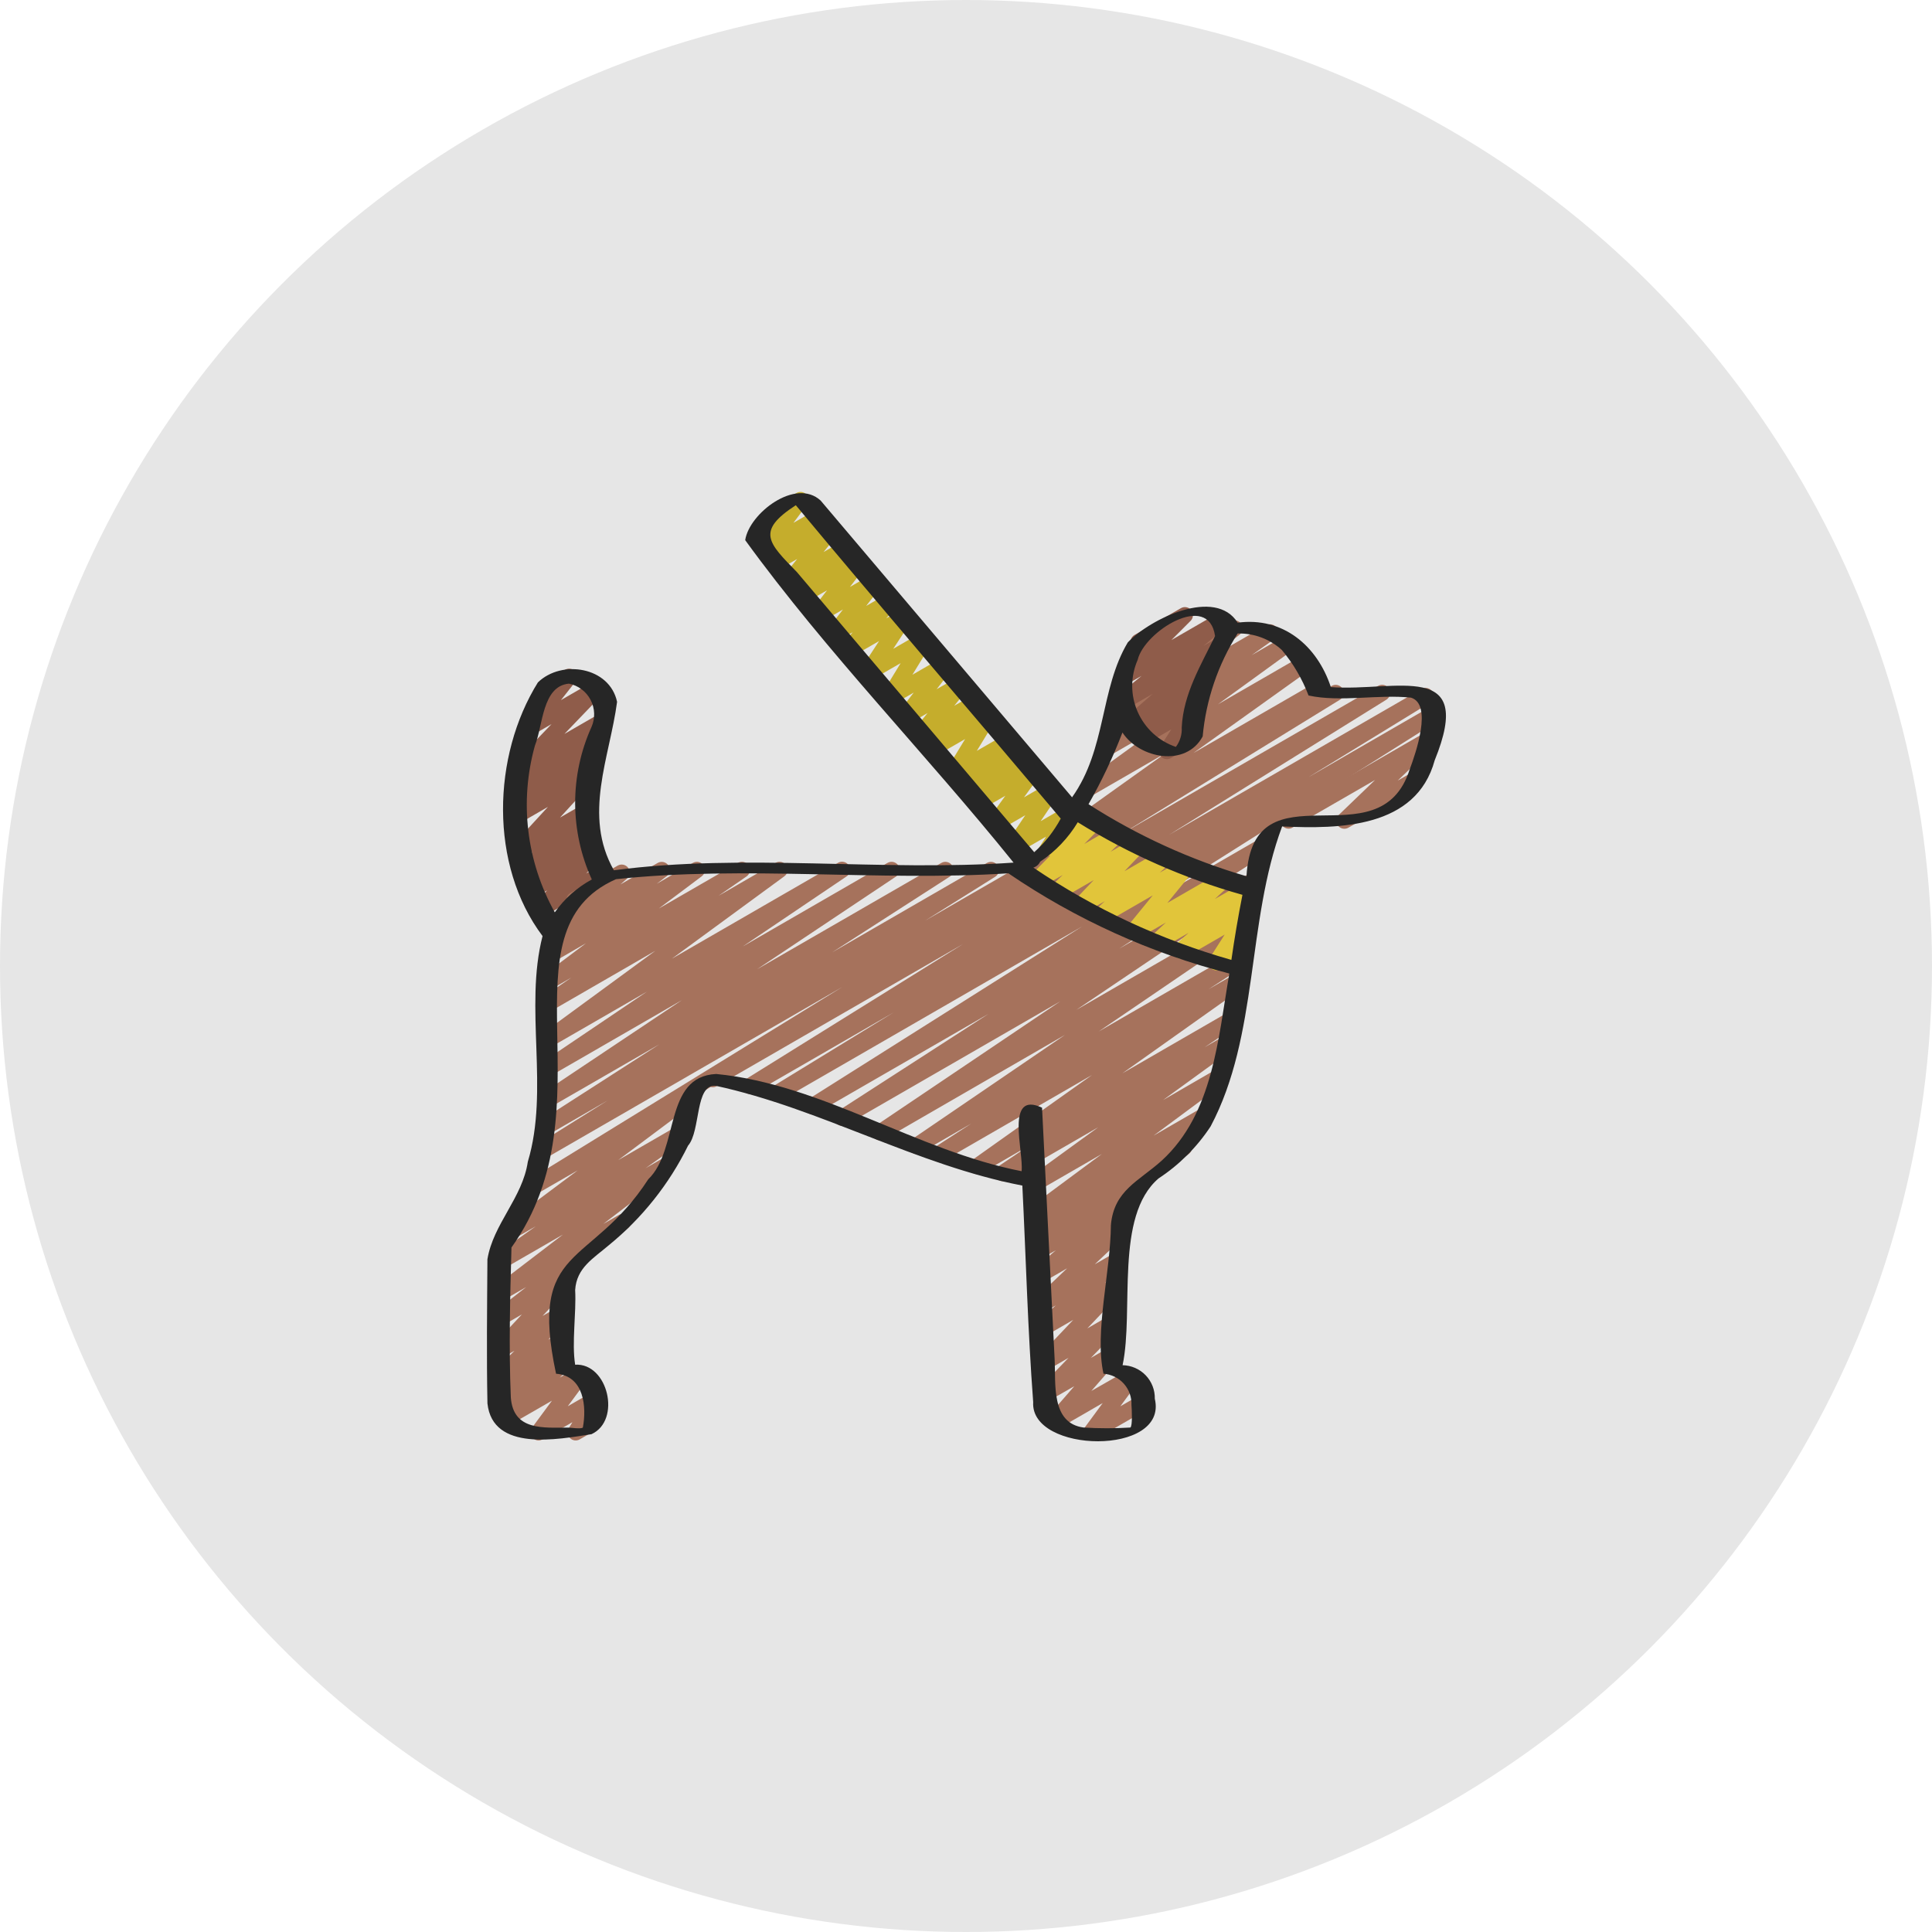 <svg xmlns="http://www.w3.org/2000/svg" fill="none" viewBox="0 0 80 80" height="80" width="80">
<circle fill="#E6E6E6" r="40" cy="40" cx="40"></circle>
<g clip-path="url(#clip0_597_15232)">
<path fill="#8F5C4A" d="M22.844 38.765C22.78 38.765 22.716 38.746 22.662 38.711C22.608 38.676 22.565 38.625 22.539 38.566C22.513 38.507 22.505 38.441 22.515 38.377C22.526 38.313 22.555 38.254 22.598 38.206L23.198 37.555L22.509 37.955C22.439 37.995 22.357 38.009 22.278 37.993C22.199 37.978 22.129 37.934 22.079 37.871C22.03 37.807 22.005 37.728 22.01 37.648C22.014 37.567 22.047 37.491 22.104 37.434L22.656 36.868L22.126 37.174C22.055 37.215 21.972 37.23 21.892 37.214C21.811 37.198 21.739 37.154 21.69 37.088C21.64 37.023 21.617 36.942 21.623 36.86C21.63 36.779 21.666 36.702 21.726 36.646L22.202 36.184L21.85 36.384C21.779 36.428 21.695 36.443 21.614 36.428C21.532 36.412 21.46 36.367 21.41 36.301C21.36 36.235 21.336 36.153 21.344 36.07C21.351 35.988 21.389 35.911 21.45 35.855L22.055 35.274L21.647 35.51C21.578 35.551 21.497 35.565 21.418 35.551C21.339 35.536 21.268 35.494 21.218 35.432C21.168 35.37 21.142 35.291 21.145 35.211C21.148 35.131 21.179 35.055 21.234 34.996L22.689 33.412L21.52 34.087C21.448 34.128 21.363 34.141 21.282 34.124C21.201 34.106 21.13 34.059 21.082 33.991C21.034 33.924 21.013 33.841 21.023 33.759C21.032 33.676 21.073 33.601 21.135 33.546L21.764 33.004L21.554 33.124C21.482 33.165 21.397 33.178 21.316 33.159C21.235 33.141 21.163 33.093 21.116 33.025C21.069 32.956 21.049 32.873 21.059 32.79C21.07 32.708 21.112 32.633 21.176 32.579L21.772 32.085L21.672 32.143C21.602 32.183 21.52 32.197 21.442 32.182C21.363 32.166 21.292 32.123 21.243 32.06C21.193 31.997 21.168 31.918 21.172 31.838C21.176 31.758 21.209 31.682 21.264 31.624L22.838 29.984L22.059 30.434C21.992 30.473 21.913 30.488 21.837 30.475C21.76 30.462 21.69 30.423 21.639 30.364C21.589 30.306 21.56 30.231 21.558 30.153C21.557 30.076 21.582 30 21.63 29.939L22.364 29.012C22.316 29.003 22.27 28.985 22.23 28.957C22.19 28.929 22.157 28.892 22.133 28.85C22.089 28.773 22.077 28.682 22.1 28.597C22.123 28.511 22.178 28.439 22.255 28.394L23.4 27.732C23.467 27.694 23.545 27.68 23.621 27.693C23.697 27.706 23.767 27.745 23.817 27.804C23.868 27.862 23.896 27.936 23.898 28.014C23.9 28.091 23.875 28.166 23.828 28.227L23.228 28.99L24.538 28.233C24.608 28.193 24.689 28.18 24.768 28.195C24.846 28.211 24.917 28.254 24.966 28.317C25.015 28.38 25.04 28.459 25.037 28.539C25.033 28.619 25 28.694 24.945 28.752L23.372 30.391L24.872 29.524C24.945 29.483 25.03 29.471 25.111 29.489C25.192 29.508 25.263 29.556 25.311 29.624C25.358 29.692 25.378 29.776 25.367 29.858C25.356 29.941 25.315 30.016 25.251 30.07L24.577 30.627C24.649 30.611 24.725 30.62 24.792 30.653C24.859 30.685 24.913 30.739 24.946 30.805C24.979 30.872 24.989 30.947 24.974 31.02C24.959 31.093 24.92 31.158 24.864 31.206L24.233 31.751C24.302 31.714 24.383 31.702 24.46 31.718C24.537 31.734 24.606 31.777 24.654 31.839C24.703 31.901 24.728 31.978 24.725 32.057C24.722 32.136 24.691 32.211 24.638 32.269L23.188 33.855L24.113 33.322C24.184 33.279 24.268 33.263 24.349 33.279C24.43 33.294 24.503 33.339 24.553 33.405C24.603 33.471 24.626 33.553 24.619 33.636C24.612 33.718 24.574 33.795 24.513 33.851L23.908 34.432L24.212 34.256C24.283 34.214 24.366 34.2 24.447 34.215C24.527 34.231 24.599 34.276 24.648 34.341C24.698 34.406 24.721 34.488 24.715 34.569C24.708 34.651 24.672 34.727 24.612 34.784L24.135 35.246L24.422 35.08C24.491 35.041 24.573 35.027 24.652 35.043C24.73 35.059 24.801 35.102 24.85 35.166C24.899 35.229 24.924 35.308 24.92 35.388C24.915 35.468 24.882 35.544 24.826 35.602L24.275 36.167L24.758 35.888C24.827 35.848 24.908 35.834 24.986 35.849C25.065 35.864 25.135 35.906 25.185 35.968C25.235 36.031 25.261 36.109 25.258 36.189C25.255 36.268 25.224 36.344 25.17 36.403L23.656 38.041C23.68 38.114 23.679 38.193 23.652 38.264C23.624 38.336 23.573 38.396 23.507 38.434L23.011 38.721C22.96 38.75 22.903 38.765 22.844 38.765Z"></path>
<path fill="#C5AD2C" d="M43.124 35.902C43.064 35.902 43.005 35.886 42.954 35.856C42.902 35.825 42.86 35.781 42.831 35.729C42.802 35.677 42.788 35.617 42.79 35.558C42.792 35.498 42.81 35.44 42.842 35.389L43.317 34.643L42.176 35.302C42.111 35.34 42.035 35.354 41.96 35.343C41.886 35.332 41.817 35.295 41.766 35.24C41.715 35.185 41.683 35.114 41.678 35.039C41.672 34.964 41.691 34.889 41.734 34.827L42.456 33.756L41.39 34.373C41.324 34.411 41.246 34.425 41.171 34.413C41.096 34.401 41.027 34.364 40.976 34.307C40.925 34.251 40.894 34.178 40.89 34.102C40.886 34.026 40.908 33.95 40.953 33.889L41.63 32.95L40.659 33.511C40.59 33.551 40.509 33.565 40.431 33.55C40.352 33.536 40.282 33.494 40.232 33.431C40.182 33.369 40.156 33.291 40.158 33.212C40.161 33.132 40.192 33.056 40.246 32.997L40.594 32.615L40.127 32.882C40.057 32.923 39.975 32.937 39.896 32.921C39.816 32.906 39.745 32.863 39.696 32.799C39.646 32.735 39.621 32.656 39.626 32.575C39.631 32.494 39.664 32.418 39.721 32.361L39.902 32.175L39.651 32.319C39.587 32.356 39.512 32.371 39.439 32.361C39.365 32.351 39.298 32.316 39.246 32.264C39.194 32.211 39.161 32.142 39.153 32.068C39.145 31.995 39.161 31.921 39.2 31.857L39.963 30.603L38.776 31.288C38.707 31.328 38.626 31.341 38.547 31.326C38.469 31.311 38.398 31.268 38.349 31.205C38.3 31.142 38.274 31.064 38.278 30.984C38.281 30.904 38.313 30.828 38.368 30.77L38.606 30.519L38.283 30.706C38.215 30.745 38.136 30.76 38.059 30.747C37.982 30.734 37.911 30.694 37.861 30.635C37.81 30.575 37.782 30.5 37.781 30.421C37.78 30.343 37.807 30.267 37.857 30.207L38.408 29.527L37.654 29.963C37.587 30.002 37.508 30.016 37.432 30.003C37.356 29.99 37.287 29.952 37.236 29.893C37.186 29.835 37.157 29.762 37.154 29.684C37.152 29.607 37.176 29.532 37.224 29.471L37.835 28.679L36.983 29.171C36.919 29.208 36.844 29.222 36.771 29.212C36.697 29.202 36.63 29.168 36.578 29.115C36.526 29.062 36.493 28.993 36.485 28.92C36.477 28.846 36.493 28.772 36.532 28.709L37.294 27.459L36.111 28.142C36.046 28.179 35.97 28.194 35.896 28.183C35.822 28.172 35.754 28.137 35.702 28.083C35.651 28.028 35.619 27.958 35.612 27.883C35.605 27.809 35.624 27.734 35.665 27.671L36.4 26.546L35.294 27.183C35.226 27.223 35.146 27.236 35.068 27.222C34.991 27.208 34.921 27.167 34.871 27.106C34.821 27.046 34.794 26.969 34.795 26.89C34.796 26.811 34.825 26.735 34.876 26.676L35.308 26.181L34.729 26.515C34.662 26.553 34.584 26.568 34.507 26.555C34.431 26.543 34.361 26.504 34.311 26.446C34.26 26.387 34.231 26.313 34.228 26.236C34.226 26.159 34.251 26.083 34.298 26.022L34.906 25.237L34.066 25.727C33.999 25.765 33.921 25.779 33.845 25.767C33.769 25.754 33.7 25.715 33.649 25.657C33.598 25.599 33.569 25.526 33.567 25.448C33.564 25.371 33.589 25.296 33.636 25.235L34.245 24.445L33.392 24.933C33.323 24.972 33.242 24.986 33.164 24.971C33.086 24.956 33.015 24.913 32.966 24.851C32.916 24.789 32.89 24.711 32.893 24.631C32.896 24.552 32.928 24.476 32.982 24.417L33.272 24.105L32.882 24.33C32.814 24.368 32.736 24.382 32.659 24.369C32.583 24.355 32.513 24.316 32.463 24.257C32.412 24.198 32.384 24.123 32.383 24.046C32.382 23.968 32.408 23.892 32.456 23.832L33.01 23.146L32.25 23.585C32.18 23.625 32.098 23.639 32.019 23.623C31.94 23.607 31.869 23.564 31.82 23.5C31.77 23.436 31.746 23.357 31.75 23.277C31.755 23.196 31.788 23.12 31.845 23.063L31.984 22.921L31.784 23.036C31.718 23.074 31.64 23.089 31.564 23.076C31.488 23.064 31.419 23.026 31.368 22.969C31.317 22.912 31.288 22.838 31.284 22.762C31.281 22.685 31.304 22.61 31.35 22.548L31.964 21.733C31.889 21.737 31.814 21.716 31.753 21.674C31.691 21.631 31.645 21.568 31.624 21.496C31.602 21.424 31.605 21.347 31.633 21.277C31.661 21.207 31.711 21.149 31.776 21.111L32.981 20.413C33.047 20.375 33.125 20.361 33.2 20.373C33.276 20.386 33.345 20.424 33.396 20.481C33.447 20.538 33.476 20.611 33.48 20.688C33.483 20.765 33.46 20.84 33.414 20.901L32.854 21.651L33.764 21.126C33.833 21.085 33.916 21.07 33.996 21.085C34.075 21.101 34.147 21.144 34.197 21.209C34.246 21.273 34.271 21.353 34.266 21.434C34.261 21.515 34.226 21.591 34.169 21.649L34.03 21.789L34.23 21.675C34.298 21.636 34.376 21.622 34.453 21.636C34.529 21.649 34.599 21.689 34.649 21.748C34.699 21.807 34.728 21.881 34.729 21.959C34.73 22.037 34.704 22.112 34.656 22.173L34.102 22.859L34.862 22.42C34.931 22.38 35.013 22.366 35.091 22.381C35.17 22.396 35.24 22.438 35.29 22.501C35.34 22.563 35.366 22.642 35.362 22.722C35.359 22.802 35.328 22.878 35.273 22.936L34.983 23.248L35.374 23.023C35.44 22.985 35.518 22.971 35.594 22.983C35.67 22.996 35.739 23.035 35.79 23.093C35.84 23.151 35.869 23.224 35.872 23.301C35.874 23.378 35.85 23.453 35.804 23.515L35.194 24.305L36.044 23.814C36.111 23.775 36.189 23.761 36.266 23.773C36.342 23.786 36.412 23.825 36.462 23.883C36.513 23.941 36.542 24.015 36.545 24.093C36.547 24.17 36.522 24.245 36.475 24.307L35.866 25.091L36.712 24.603C36.78 24.563 36.86 24.549 36.938 24.563C37.016 24.577 37.086 24.618 37.136 24.679C37.187 24.74 37.213 24.817 37.212 24.896C37.211 24.975 37.182 25.051 37.13 25.111L36.698 25.605L37.278 25.271C37.343 25.234 37.419 25.219 37.493 25.23C37.567 25.241 37.635 25.276 37.687 25.331C37.739 25.385 37.77 25.455 37.777 25.53C37.784 25.605 37.765 25.679 37.724 25.742L36.987 26.866L38.093 26.227C38.157 26.19 38.232 26.176 38.305 26.186C38.378 26.196 38.446 26.231 38.498 26.284C38.55 26.337 38.582 26.405 38.59 26.479C38.599 26.552 38.582 26.627 38.544 26.69L37.782 27.939L38.964 27.256C39.031 27.218 39.109 27.203 39.185 27.216C39.261 27.229 39.331 27.267 39.382 27.325C39.432 27.383 39.461 27.457 39.464 27.534C39.466 27.611 39.442 27.687 39.395 27.748L38.784 28.54L39.636 28.048C39.704 28.009 39.783 27.994 39.86 28.008C39.937 28.021 40.007 28.06 40.057 28.12C40.108 28.179 40.136 28.254 40.137 28.332C40.138 28.41 40.111 28.486 40.062 28.547L39.511 29.226L40.266 28.793C40.336 28.753 40.417 28.739 40.496 28.754C40.575 28.769 40.645 28.812 40.695 28.875C40.744 28.938 40.77 29.016 40.766 29.096C40.762 29.176 40.73 29.253 40.675 29.311L40.436 29.563L40.761 29.375C40.825 29.338 40.9 29.323 40.973 29.333C41.046 29.344 41.114 29.378 41.166 29.431C41.218 29.484 41.25 29.553 41.258 29.626C41.267 29.7 41.25 29.774 41.212 29.837L40.448 31.092L41.635 30.407C41.705 30.366 41.787 30.352 41.866 30.367C41.945 30.382 42.016 30.426 42.066 30.489C42.115 30.553 42.14 30.632 42.136 30.713C42.131 30.793 42.098 30.87 42.042 30.927L41.861 31.113L42.112 30.969C42.18 30.929 42.261 30.915 42.339 30.93C42.417 30.945 42.487 30.986 42.537 31.048C42.587 31.11 42.613 31.188 42.611 31.267C42.609 31.346 42.578 31.422 42.525 31.481L42.178 31.863L42.644 31.597C42.71 31.558 42.787 31.544 42.863 31.556C42.938 31.568 43.007 31.605 43.058 31.662C43.109 31.719 43.139 31.791 43.144 31.867C43.148 31.944 43.126 32.019 43.081 32.081L42.4 33.017L43.371 32.457C43.436 32.419 43.512 32.405 43.587 32.416C43.661 32.427 43.73 32.463 43.781 32.518C43.833 32.573 43.864 32.644 43.87 32.719C43.876 32.795 43.856 32.87 43.814 32.932L43.091 34.003L44.158 33.386C44.222 33.349 44.297 33.335 44.371 33.345C44.444 33.356 44.512 33.391 44.564 33.444C44.615 33.498 44.648 33.567 44.655 33.641C44.663 33.715 44.645 33.79 44.606 33.853L44.072 34.693C44.144 34.695 44.214 34.721 44.27 34.767C44.326 34.813 44.365 34.875 44.383 34.945C44.4 35.015 44.395 35.089 44.367 35.156C44.338 35.222 44.289 35.278 44.227 35.314L43.288 35.856C43.238 35.885 43.181 35.901 43.124 35.902Z"></path>
<path fill="#A6725C" d="M53.358 34.313C53.284 34.313 53.213 34.289 53.155 34.244C53.097 34.199 53.055 34.137 53.036 34.066C53.017 33.995 53.022 33.92 53.05 33.852C53.078 33.784 53.127 33.727 53.191 33.691L58.979 30.349C59.05 30.306 59.134 30.29 59.215 30.306C59.296 30.321 59.369 30.366 59.419 30.432C59.469 30.498 59.492 30.58 59.485 30.663C59.478 30.745 59.44 30.822 59.379 30.878L57.878 32.322L58.438 31.999C58.515 31.955 58.605 31.944 58.691 31.967C58.775 31.99 58.848 32.046 58.892 32.122C58.936 32.198 58.948 32.289 58.925 32.374C58.903 32.459 58.848 32.532 58.772 32.576L55.838 34.27C55.768 34.312 55.684 34.327 55.603 34.311C55.523 34.296 55.45 34.251 55.401 34.185C55.351 34.119 55.327 34.038 55.334 33.956C55.341 33.874 55.378 33.797 55.438 33.741L56.939 32.297L53.524 34.266C53.474 34.296 53.416 34.312 53.358 34.313Z"></path>
<path fill="#A6725C" d="M45.181 59.646C45.12 59.646 45.059 59.629 45.006 59.596C44.953 59.563 44.911 59.517 44.883 59.462C44.856 59.406 44.844 59.344 44.849 59.282C44.855 59.221 44.878 59.162 44.915 59.112L45.66 58.098L43.8 59.173C43.732 59.212 43.652 59.226 43.574 59.212C43.497 59.198 43.427 59.157 43.377 59.096C43.327 59.035 43.3 58.959 43.301 58.88C43.302 58.801 43.331 58.725 43.382 58.666L44.485 57.399L43.438 57.999C43.368 58.039 43.287 58.052 43.208 58.037C43.13 58.021 43.059 57.978 43.01 57.915C42.961 57.852 42.936 57.773 42.94 57.693C42.944 57.613 42.977 57.537 43.032 57.479L44.245 56.226L43.373 56.73C43.303 56.771 43.222 56.785 43.143 56.77C43.064 56.755 42.993 56.712 42.943 56.649C42.893 56.586 42.868 56.507 42.871 56.427C42.875 56.347 42.908 56.27 42.963 56.212L44.442 54.652L43.298 55.313C43.227 55.354 43.142 55.368 43.062 55.35C42.981 55.333 42.91 55.287 42.861 55.22C42.813 55.153 42.791 55.071 42.8 54.989C42.809 54.907 42.848 54.831 42.909 54.776L43.718 54.053L43.247 54.324C43.176 54.369 43.09 54.385 43.008 54.37C42.925 54.355 42.852 54.309 42.802 54.241C42.752 54.174 42.729 54.09 42.738 54.007C42.747 53.923 42.787 53.846 42.85 53.791L44.187 52.518L43.183 53.098C43.111 53.138 43.027 53.15 42.947 53.132C42.866 53.114 42.795 53.066 42.748 52.999C42.7 52.932 42.68 52.849 42.689 52.768C42.699 52.686 42.738 52.611 42.8 52.556L43.718 51.772L43.131 52.11C43.057 52.153 42.97 52.165 42.887 52.145C42.804 52.124 42.732 52.073 42.686 52.001C42.64 51.929 42.623 51.843 42.639 51.759C42.655 51.675 42.702 51.6 42.771 51.55L43.066 51.341C42.99 51.378 42.904 51.385 42.823 51.36C42.742 51.336 42.674 51.281 42.632 51.208C42.59 51.136 42.577 51.049 42.595 50.967C42.614 50.885 42.663 50.813 42.733 50.766L43.275 50.388L43.047 50.521C42.974 50.563 42.887 50.575 42.805 50.555C42.722 50.535 42.651 50.485 42.604 50.414C42.558 50.343 42.54 50.258 42.554 50.174C42.569 50.091 42.614 50.016 42.682 49.965L45.627 47.783L42.985 49.308C42.911 49.35 42.824 49.363 42.741 49.343C42.659 49.322 42.587 49.272 42.541 49.2C42.494 49.129 42.477 49.043 42.492 48.959C42.507 48.876 42.554 48.801 42.622 48.75L45.474 46.678L41.68 48.868C41.605 48.91 41.517 48.922 41.434 48.901C41.351 48.879 41.279 48.827 41.234 48.754C41.189 48.681 41.173 48.593 41.191 48.51C41.208 48.426 41.258 48.352 41.328 48.303L42.625 47.431L40.64 48.578C40.566 48.62 40.478 48.633 40.395 48.613C40.312 48.593 40.239 48.541 40.193 48.469C40.147 48.397 40.13 48.309 40.146 48.225C40.163 48.141 40.211 48.067 40.281 48.017L45.218 44.514L39.053 48.073C38.978 48.114 38.89 48.124 38.807 48.102C38.725 48.08 38.654 48.027 38.609 47.954C38.565 47.881 38.55 47.794 38.568 47.71C38.586 47.627 38.635 47.553 38.705 47.505L40.221 46.523L38.11 47.742C38.035 47.784 37.948 47.795 37.865 47.774C37.782 47.753 37.71 47.701 37.664 47.628C37.619 47.556 37.603 47.469 37.62 47.385C37.637 47.301 37.686 47.227 37.756 47.178L44.101 42.852L36.605 47.183C36.531 47.224 36.443 47.236 36.36 47.214C36.278 47.193 36.206 47.14 36.161 47.068C36.116 46.996 36.1 46.909 36.117 46.825C36.134 46.741 36.183 46.667 36.253 46.618L43.9 41.466L35.038 46.579C34.963 46.621 34.874 46.632 34.791 46.611C34.708 46.589 34.636 46.536 34.591 46.462C34.546 46.389 34.532 46.301 34.55 46.217C34.568 46.133 34.619 46.059 34.69 46.011L40.933 41.982L33.791 46.104C33.716 46.144 33.628 46.154 33.546 46.131C33.464 46.108 33.393 46.055 33.349 45.982C33.305 45.909 33.29 45.822 33.309 45.738C33.327 45.655 33.377 45.582 33.447 45.534L44.81 38.362L32.311 45.578C32.236 45.62 32.147 45.63 32.063 45.608C31.979 45.585 31.908 45.531 31.864 45.456C31.819 45.382 31.806 45.293 31.826 45.209C31.846 45.125 31.898 45.052 31.971 45.005L37.011 41.918L31.231 45.254C31.156 45.3 31.065 45.313 30.979 45.292C30.893 45.27 30.82 45.216 30.774 45.14C30.729 45.064 30.715 44.973 30.737 44.887C30.758 44.801 30.813 44.728 30.889 44.682L39.876 39.091L29.695 44.969C29.657 44.993 29.614 45.009 29.57 45.017C29.526 45.024 29.48 45.022 29.437 45.011C29.393 45.001 29.352 44.981 29.316 44.954C29.28 44.927 29.25 44.894 29.227 44.855C29.205 44.816 29.191 44.773 29.185 44.728C29.18 44.683 29.183 44.638 29.196 44.595C29.208 44.552 29.23 44.511 29.258 44.477C29.286 44.442 29.322 44.413 29.361 44.392L57.067 28.399C57.142 28.356 57.232 28.345 57.316 28.367C57.4 28.39 57.472 28.444 57.517 28.518C57.561 28.593 57.575 28.682 57.555 28.767C57.535 28.851 57.482 28.924 57.409 28.971L48.419 34.561L58.875 28.524C58.95 28.484 59.039 28.474 59.121 28.497C59.204 28.52 59.275 28.574 59.319 28.648C59.362 28.722 59.376 28.81 59.357 28.893C59.337 28.977 59.286 29.05 59.215 29.097L54.162 32.193L59.125 29.326C59.2 29.284 59.289 29.273 59.373 29.295C59.457 29.317 59.529 29.371 59.573 29.445C59.618 29.519 59.632 29.608 59.612 29.692C59.593 29.777 59.541 29.85 59.469 29.897L48.107 37.069L52.237 34.685C52.312 34.639 52.403 34.625 52.489 34.645C52.575 34.666 52.649 34.72 52.695 34.795C52.741 34.871 52.756 34.961 52.735 35.047C52.714 35.133 52.66 35.208 52.585 35.254L46.34 39.284L51.861 36.096C51.936 36.053 52.025 36.04 52.109 36.061C52.193 36.082 52.266 36.135 52.311 36.208C52.357 36.282 52.373 36.37 52.355 36.455C52.336 36.539 52.286 36.614 52.214 36.662L44.568 41.817L51.487 37.822C51.562 37.775 51.652 37.759 51.738 37.779C51.825 37.799 51.899 37.852 51.946 37.927C51.993 38.002 52.009 38.092 51.989 38.178C51.969 38.264 51.916 38.339 51.841 38.386L45.495 42.712L51.206 39.416C51.281 39.373 51.37 39.361 51.454 39.383C51.538 39.404 51.61 39.458 51.656 39.532C51.701 39.606 51.715 39.694 51.696 39.779C51.677 39.863 51.626 39.937 51.553 39.984L50.04 40.964L51.056 40.378C51.13 40.335 51.218 40.322 51.301 40.343C51.385 40.363 51.457 40.414 51.503 40.487C51.55 40.559 51.566 40.646 51.55 40.73C51.533 40.814 51.485 40.889 51.415 40.938L46.478 44.442L50.819 41.935C50.894 41.892 50.983 41.879 51.067 41.9C51.151 41.921 51.224 41.974 51.269 42.047C51.315 42.12 51.331 42.209 51.312 42.293C51.294 42.378 51.244 42.452 51.172 42.5L49.877 43.367L50.652 42.92C50.726 42.879 50.813 42.868 50.895 42.888C50.977 42.909 51.048 42.959 51.094 43.03C51.14 43.101 51.157 43.187 51.142 43.27C51.128 43.353 51.082 43.428 51.014 43.478L48.159 45.552L50.347 44.286C50.421 44.244 50.508 44.232 50.59 44.251C50.673 44.271 50.744 44.322 50.791 44.392C50.837 44.463 50.855 44.549 50.841 44.633C50.826 44.716 50.78 44.791 50.713 44.842L47.768 47.024L49.758 45.876C49.833 45.833 49.92 45.821 50.004 45.841C50.087 45.862 50.159 45.914 50.205 45.986C50.251 46.058 50.268 46.146 50.251 46.23C50.234 46.314 50.186 46.388 50.115 46.438L49.045 47.183C49.114 47.187 49.179 47.212 49.233 47.255C49.287 47.299 49.326 47.357 49.345 47.423C49.364 47.49 49.362 47.56 49.34 47.625C49.317 47.691 49.275 47.747 49.219 47.787L46.92 49.42C46.938 49.437 46.954 49.455 46.968 49.475C47.016 49.543 47.037 49.626 47.026 49.709C47.016 49.791 46.975 49.867 46.912 49.92L45.993 50.711L46.275 50.548C46.346 50.495 46.435 50.473 46.523 50.485C46.61 50.498 46.689 50.544 46.742 50.615C46.795 50.686 46.818 50.775 46.805 50.862C46.793 50.95 46.746 51.029 46.675 51.082L45.333 52.352L46.176 51.867C46.247 51.83 46.329 51.819 46.407 51.837C46.485 51.855 46.554 51.9 46.602 51.965C46.649 52.03 46.671 52.11 46.664 52.19C46.658 52.27 46.622 52.344 46.565 52.4L45.758 53.121L46.095 52.927C46.165 52.887 46.246 52.873 46.325 52.888C46.404 52.903 46.474 52.946 46.524 53.009C46.574 53.072 46.599 53.151 46.595 53.231C46.592 53.311 46.559 53.387 46.504 53.445L45.025 55.006L45.979 54.454C46.049 54.414 46.131 54.401 46.21 54.416C46.289 54.431 46.359 54.475 46.409 54.538C46.458 54.602 46.483 54.681 46.479 54.761C46.475 54.841 46.441 54.917 46.385 54.975L45.171 56.228L45.875 55.822C45.943 55.782 46.023 55.769 46.101 55.783C46.178 55.797 46.248 55.838 46.298 55.899C46.348 55.959 46.375 56.036 46.374 56.115C46.373 56.194 46.344 56.27 46.293 56.329L45.191 57.596L46.701 56.732C46.767 56.694 46.844 56.68 46.919 56.692C46.995 56.705 47.064 56.742 47.115 56.799C47.166 56.856 47.196 56.928 47.2 57.005C47.203 57.081 47.181 57.156 47.136 57.218L46.391 58.232L47.147 57.796C47.223 57.752 47.314 57.741 47.399 57.764C47.484 57.787 47.556 57.843 47.6 57.919C47.644 57.995 47.656 58.086 47.634 58.171C47.611 58.256 47.556 58.328 47.48 58.373L45.347 59.603C45.296 59.632 45.239 59.646 45.181 59.646ZM43.63 35.239C43.56 35.239 43.491 35.217 43.434 35.175C43.377 35.133 43.335 35.075 43.313 35.008C43.292 34.941 43.292 34.868 43.314 34.801C43.336 34.734 43.379 34.676 43.436 34.635L48.267 31.184L45.177 32.968C45.103 33.01 45.016 33.023 44.933 33.003C44.85 32.983 44.778 32.931 44.732 32.86C44.685 32.788 44.668 32.702 44.684 32.618C44.699 32.534 44.746 32.459 44.815 32.409L47.949 30.138L45.949 31.292C45.875 31.334 45.788 31.345 45.705 31.325C45.623 31.304 45.552 31.253 45.506 31.181C45.46 31.11 45.443 31.024 45.459 30.94C45.474 30.857 45.521 30.782 45.589 30.732L46.547 30.053L46.397 30.14C46.324 30.183 46.237 30.197 46.155 30.178C46.072 30.16 45.999 30.11 45.952 30.04C45.904 29.969 45.885 29.883 45.899 29.799C45.912 29.716 45.957 29.64 46.025 29.588L49.171 27.122C49.133 27.045 49.126 26.957 49.151 26.876C49.175 26.794 49.231 26.725 49.305 26.683L50.953 25.732C51.026 25.69 51.113 25.677 51.195 25.696C51.278 25.715 51.35 25.764 51.397 25.834C51.444 25.904 51.463 25.99 51.45 26.073C51.436 26.157 51.392 26.232 51.325 26.284L50.149 27.206L52.421 25.894C52.496 25.851 52.584 25.838 52.667 25.859C52.75 25.879 52.822 25.93 52.869 26.003C52.915 26.075 52.931 26.162 52.915 26.246C52.899 26.33 52.851 26.405 52.781 26.454L51.825 27.132L53.2 26.336C53.274 26.294 53.361 26.281 53.444 26.302C53.527 26.322 53.599 26.373 53.646 26.444C53.692 26.516 53.709 26.602 53.694 26.686C53.678 26.77 53.631 26.845 53.562 26.895L50.429 29.167L53.881 27.173C53.956 27.13 54.044 27.116 54.127 27.136C54.211 27.156 54.284 27.208 54.33 27.28C54.377 27.352 54.394 27.44 54.377 27.524C54.361 27.609 54.312 27.683 54.242 27.733L49.416 31.182L54.444 28.28C54.482 28.258 54.524 28.243 54.568 28.237C54.611 28.231 54.655 28.234 54.698 28.245C54.74 28.256 54.78 28.276 54.815 28.302C54.85 28.329 54.879 28.363 54.901 28.401C54.923 28.439 54.938 28.481 54.943 28.524C54.949 28.568 54.946 28.612 54.934 28.655C54.923 28.697 54.903 28.737 54.876 28.771C54.849 28.806 54.816 28.835 54.777 28.857L43.8 35.194C43.749 35.224 43.69 35.24 43.63 35.239Z"></path>
<path fill="#A6725C" d="M22.302 59.646C22.24 59.646 22.18 59.629 22.127 59.596C22.074 59.563 22.032 59.517 22.004 59.461C21.976 59.406 21.965 59.344 21.97 59.282C21.976 59.221 21.998 59.162 22.035 59.112L22.855 57.999L21.081 59.02C21.011 59.073 20.922 59.096 20.834 59.083C20.747 59.071 20.668 59.024 20.615 58.953C20.562 58.882 20.539 58.793 20.551 58.706C20.564 58.618 20.611 58.539 20.681 58.486L21.067 58.132L20.856 58.254C20.785 58.296 20.701 58.311 20.62 58.295C20.538 58.278 20.466 58.233 20.417 58.166C20.368 58.099 20.345 58.017 20.353 57.935C20.361 57.852 20.4 57.776 20.461 57.72L20.972 57.243L20.856 57.31C20.786 57.348 20.705 57.36 20.627 57.344C20.549 57.327 20.479 57.283 20.431 57.22C20.382 57.156 20.358 57.078 20.363 56.998C20.367 56.918 20.401 56.843 20.456 56.786L21.303 55.932L20.853 56.192C20.784 56.232 20.703 56.245 20.625 56.23C20.547 56.215 20.476 56.173 20.427 56.111C20.377 56.048 20.352 55.97 20.355 55.89C20.358 55.811 20.389 55.735 20.443 55.676L21.611 54.426L20.853 54.866C20.78 54.907 20.694 54.919 20.613 54.9C20.531 54.881 20.459 54.832 20.412 54.762C20.365 54.692 20.346 54.608 20.36 54.525C20.372 54.441 20.416 54.367 20.482 54.314L21.787 53.296L20.853 53.834C20.78 53.876 20.694 53.888 20.612 53.868C20.53 53.849 20.459 53.799 20.412 53.729C20.365 53.659 20.347 53.574 20.36 53.491C20.374 53.408 20.418 53.333 20.485 53.281L23.311 51.12L20.853 52.538C20.779 52.581 20.691 52.594 20.608 52.574C20.525 52.553 20.453 52.502 20.406 52.429C20.36 52.357 20.343 52.27 20.36 52.186C20.376 52.102 20.424 52.027 20.494 51.978L22.184 50.778L21.077 51.417C21.003 51.459 20.916 51.472 20.834 51.453C20.751 51.433 20.679 51.383 20.632 51.312C20.585 51.241 20.567 51.155 20.582 51.071C20.596 50.988 20.642 50.913 20.71 50.862L23.921 48.462L22.139 49.49C22.064 49.531 21.975 49.542 21.892 49.519C21.809 49.496 21.738 49.442 21.694 49.368C21.65 49.294 21.636 49.206 21.656 49.122C21.675 49.039 21.726 48.965 21.798 48.918L34.877 40.87L22.608 47.954C22.532 47.999 22.442 48.013 22.356 47.992C22.27 47.97 22.196 47.916 22.15 47.84C22.105 47.764 22.091 47.673 22.112 47.588C22.134 47.502 22.188 47.428 22.264 47.382L25.161 45.568L22.775 46.946C22.699 46.99 22.61 47.003 22.525 46.981C22.44 46.96 22.367 46.906 22.322 46.831C22.276 46.757 22.262 46.667 22.282 46.582C22.302 46.497 22.354 46.423 22.428 46.376L27.303 43.243L22.848 45.812C22.773 45.855 22.685 45.867 22.601 45.846C22.518 45.824 22.445 45.772 22.4 45.698C22.355 45.625 22.339 45.537 22.357 45.453C22.375 45.369 22.425 45.295 22.497 45.246L28.235 41.414L22.853 44.52C22.779 44.56 22.692 44.571 22.61 44.549C22.529 44.527 22.458 44.475 22.413 44.403C22.368 44.332 22.352 44.246 22.369 44.163C22.385 44.08 22.432 44.006 22.501 43.956L26.791 41.06L22.853 43.332C22.78 43.375 22.692 43.388 22.609 43.368C22.526 43.348 22.454 43.297 22.408 43.226C22.361 43.155 22.343 43.068 22.359 42.984C22.374 42.9 22.421 42.825 22.489 42.775L27.137 39.37L22.853 41.844C22.779 41.888 22.69 41.901 22.605 41.881C22.521 41.861 22.448 41.808 22.402 41.735C22.355 41.662 22.339 41.573 22.357 41.488C22.375 41.403 22.425 41.329 22.497 41.28L23.656 40.48L22.856 40.947C22.782 40.991 22.695 41.004 22.612 40.985C22.528 40.966 22.456 40.915 22.408 40.844C22.361 40.773 22.343 40.686 22.358 40.602C22.373 40.518 22.42 40.442 22.489 40.392L24.264 39.058L22.881 39.858C22.807 39.901 22.721 39.913 22.638 39.894C22.556 39.874 22.484 39.824 22.437 39.753C22.39 39.683 22.372 39.597 22.386 39.513C22.401 39.43 22.446 39.355 22.513 39.304L23.022 38.919C22.959 38.932 22.892 38.927 22.832 38.903C22.771 38.88 22.719 38.839 22.681 38.786C22.633 38.718 22.612 38.636 22.621 38.554C22.63 38.471 22.67 38.396 22.732 38.341L23.624 37.556C23.573 37.528 23.53 37.486 23.5 37.435C23.47 37.384 23.453 37.327 23.453 37.267C23.453 37.209 23.468 37.151 23.497 37.099C23.527 37.048 23.569 37.006 23.62 36.976L25.577 35.843C25.649 35.802 25.733 35.789 25.814 35.807C25.894 35.824 25.965 35.871 26.014 35.938C26.061 36.005 26.083 36.087 26.074 36.169C26.065 36.251 26.026 36.327 25.964 36.382L25.692 36.622L27.234 35.732C27.308 35.69 27.394 35.678 27.477 35.697C27.559 35.717 27.631 35.767 27.678 35.837C27.724 35.908 27.743 35.994 27.728 36.077C27.714 36.161 27.669 36.236 27.601 36.287L27.197 36.594L28.687 35.732C28.761 35.689 28.849 35.675 28.932 35.694C29.015 35.714 29.088 35.764 29.135 35.835C29.182 35.907 29.2 35.993 29.185 36.078C29.17 36.162 29.124 36.237 29.055 36.288L27.279 37.621L30.553 35.731C30.627 35.687 30.716 35.673 30.801 35.694C30.885 35.714 30.958 35.766 31.004 35.84C31.051 35.913 31.067 36.002 31.049 36.087C31.031 36.171 30.981 36.246 30.909 36.294L29.751 37.094L32.108 35.732C32.182 35.688 32.27 35.674 32.355 35.693C32.439 35.712 32.512 35.764 32.559 35.836C32.606 35.908 32.624 35.996 32.607 36.081C32.591 36.166 32.543 36.241 32.472 36.29L27.824 39.696L34.691 35.732C34.766 35.685 34.856 35.67 34.942 35.69C35.029 35.71 35.103 35.763 35.15 35.838C35.197 35.913 35.212 36.004 35.192 36.09C35.172 36.176 35.119 36.251 35.044 36.298L30.755 39.192L36.747 35.732C36.822 35.688 36.912 35.674 36.997 35.695C37.081 35.716 37.155 35.769 37.201 35.843C37.247 35.917 37.262 36.006 37.243 36.091C37.224 36.176 37.172 36.251 37.099 36.298L31.354 40.132L38.978 35.732C39.053 35.688 39.143 35.675 39.228 35.697C39.313 35.718 39.386 35.772 39.431 35.847C39.477 35.921 39.491 36.011 39.471 36.096C39.451 36.181 39.399 36.255 39.325 36.302L34.458 39.435L40.867 35.732C40.942 35.689 41.032 35.676 41.117 35.698C41.201 35.72 41.274 35.775 41.319 35.849C41.364 35.924 41.378 36.014 41.357 36.099C41.337 36.184 41.284 36.257 41.21 36.304L38.312 38.12L55.147 28.399C55.223 28.357 55.312 28.346 55.396 28.369C55.479 28.392 55.551 28.446 55.595 28.52C55.639 28.595 55.653 28.683 55.633 28.768C55.613 28.852 55.561 28.925 55.488 28.972L28.939 45.307C28.951 45.368 28.945 45.432 28.922 45.49C28.9 45.548 28.861 45.599 28.811 45.636L25.6 48.037L28.071 46.61C28.146 46.568 28.233 46.555 28.317 46.575C28.4 46.596 28.472 46.647 28.518 46.719C28.565 46.791 28.581 46.879 28.565 46.963C28.549 47.047 28.501 47.121 28.431 47.171L26.734 48.371L27.436 47.966C27.509 47.923 27.596 47.91 27.678 47.93C27.761 47.949 27.833 47.999 27.88 48.069C27.927 48.14 27.945 48.225 27.932 48.309C27.918 48.392 27.873 48.468 27.805 48.519L24.983 50.68L25.631 50.306C25.704 50.264 25.791 50.251 25.873 50.27C25.956 50.289 26.027 50.338 26.075 50.408C26.122 50.478 26.141 50.564 26.128 50.647C26.114 50.73 26.07 50.806 26.003 50.858L23.581 52.743C23.606 52.762 23.629 52.785 23.648 52.81C23.698 52.872 23.723 52.951 23.72 53.03C23.716 53.11 23.685 53.186 23.63 53.244L22.467 54.49L23.155 54.094C23.225 54.055 23.307 54.043 23.385 54.06C23.463 54.076 23.532 54.12 23.581 54.184C23.629 54.247 23.653 54.326 23.649 54.405C23.644 54.485 23.611 54.56 23.555 54.618L22.702 55.473L23.159 55.206C23.23 55.164 23.314 55.149 23.395 55.166C23.476 55.182 23.549 55.228 23.598 55.294C23.647 55.361 23.67 55.443 23.662 55.526C23.653 55.608 23.615 55.684 23.553 55.74L23.045 56.214L23.164 56.148C23.235 56.103 23.32 56.087 23.403 56.102C23.485 56.117 23.559 56.163 23.609 56.231C23.659 56.298 23.682 56.382 23.673 56.465C23.664 56.549 23.624 56.626 23.561 56.681L23.18 57.043L23.899 56.628C23.965 56.589 24.042 56.575 24.118 56.587C24.194 56.599 24.263 56.637 24.314 56.694C24.365 56.751 24.395 56.824 24.398 56.9C24.402 56.977 24.379 57.052 24.334 57.114L23.511 58.23L24.477 57.672C24.541 57.636 24.616 57.621 24.689 57.631C24.762 57.641 24.83 57.675 24.881 57.727C24.934 57.779 24.967 57.847 24.977 57.921C24.986 57.994 24.971 58.069 24.933 58.132L24.688 58.542C24.753 58.557 24.812 58.591 24.857 58.64C24.903 58.689 24.932 58.751 24.942 58.817C24.952 58.883 24.942 58.95 24.913 59.011C24.884 59.071 24.838 59.121 24.78 59.154L24.006 59.601C23.942 59.638 23.867 59.653 23.794 59.643C23.72 59.633 23.652 59.599 23.6 59.546C23.548 59.493 23.515 59.425 23.507 59.352C23.498 59.279 23.514 59.204 23.551 59.141L23.702 58.89L22.467 59.599C22.417 59.629 22.36 59.645 22.302 59.646Z"></path>
<path fill="#8F5C4A" d="M48.32 31.434C48.26 31.434 48.201 31.418 48.15 31.388C48.099 31.357 48.056 31.313 48.028 31.261C47.999 31.208 47.985 31.149 47.987 31.089C47.989 31.03 48.008 30.971 48.04 30.921L48.501 30.201L47.444 30.811C47.374 30.849 47.291 30.861 47.212 30.843C47.134 30.825 47.064 30.779 47.016 30.714C46.969 30.649 46.946 30.569 46.953 30.489C46.96 30.408 46.996 30.333 47.054 30.277L47.239 30.109L46.986 30.255C46.915 30.296 46.83 30.309 46.75 30.292C46.669 30.274 46.597 30.227 46.549 30.16C46.501 30.092 46.48 30.01 46.49 29.927C46.499 29.845 46.539 29.77 46.601 29.715L47.734 28.728L46.648 29.356C46.575 29.399 46.489 29.413 46.407 29.395C46.324 29.377 46.252 29.328 46.204 29.259C46.156 29.19 46.136 29.105 46.148 29.021C46.16 28.938 46.203 28.862 46.269 28.809L47.269 27.988L46.642 28.349C46.573 28.388 46.491 28.4 46.413 28.383C46.335 28.367 46.266 28.323 46.217 28.259C46.169 28.196 46.145 28.117 46.149 28.038C46.154 27.958 46.187 27.883 46.242 27.825L47.153 26.915C47.093 26.915 47.034 26.9 46.982 26.871C46.929 26.842 46.886 26.8 46.855 26.748C46.81 26.672 46.798 26.581 46.821 26.496C46.844 26.41 46.9 26.337 46.977 26.293L48.904 25.18C48.974 25.141 49.056 25.129 49.134 25.146C49.212 25.162 49.282 25.206 49.33 25.27C49.378 25.333 49.403 25.412 49.398 25.491C49.393 25.571 49.36 25.646 49.304 25.704L48.505 26.504L50.455 25.378C50.528 25.337 50.613 25.324 50.694 25.343C50.775 25.361 50.847 25.409 50.894 25.478C50.942 25.546 50.962 25.63 50.95 25.713C50.939 25.795 50.897 25.871 50.833 25.924L49.833 26.746L50.389 26.425C50.461 26.384 50.545 26.371 50.626 26.389C50.707 26.406 50.778 26.453 50.826 26.521C50.874 26.588 50.896 26.671 50.886 26.753C50.877 26.835 50.837 26.911 50.775 26.965L49.641 27.953C49.713 27.917 49.796 27.908 49.874 27.928C49.952 27.948 50.02 27.995 50.066 28.062C50.112 28.128 50.132 28.209 50.123 28.289C50.113 28.369 50.075 28.443 50.016 28.497L49.572 28.897C49.627 28.906 49.679 28.928 49.724 28.961C49.768 28.995 49.803 29.039 49.826 29.09C49.849 29.14 49.858 29.196 49.854 29.251C49.85 29.306 49.833 29.36 49.803 29.407L49.301 30.19C49.363 30.187 49.425 30.201 49.479 30.23C49.534 30.26 49.58 30.303 49.612 30.356C49.656 30.432 49.668 30.523 49.645 30.609C49.622 30.694 49.566 30.767 49.49 30.811L48.49 31.389C48.438 31.419 48.38 31.435 48.32 31.434Z"></path>
<path fill="#E1C53A" d="M50.373 40.181C50.313 40.181 50.255 40.165 50.203 40.135C50.152 40.104 50.109 40.06 50.081 40.008C50.052 39.955 50.038 39.896 50.04 39.836C50.042 39.776 50.06 39.718 50.093 39.668L50.711 38.7L49.06 39.653C48.989 39.692 48.907 39.703 48.828 39.686C48.749 39.668 48.679 39.622 48.632 39.557C48.584 39.492 48.562 39.412 48.569 39.331C48.576 39.251 48.612 39.176 48.67 39.12L49.217 38.627L48.07 39.289C47.999 39.33 47.915 39.343 47.835 39.326C47.755 39.309 47.684 39.264 47.636 39.198C47.587 39.132 47.565 39.05 47.572 38.969C47.58 38.888 47.617 38.812 47.677 38.756L48.277 38.199L47.09 38.885C47.022 38.925 46.942 38.939 46.865 38.926C46.787 38.913 46.717 38.873 46.666 38.812C46.615 38.752 46.588 38.676 46.587 38.598C46.587 38.519 46.615 38.443 46.666 38.383L47.733 37.076L45.709 38.243C45.638 38.283 45.555 38.296 45.475 38.279C45.396 38.262 45.325 38.216 45.277 38.151C45.228 38.085 45.206 38.004 45.213 37.923C45.221 37.841 45.258 37.766 45.317 37.71L45.748 37.317L44.881 37.817C44.812 37.857 44.73 37.87 44.652 37.855C44.573 37.84 44.503 37.797 44.454 37.734C44.404 37.671 44.379 37.592 44.383 37.513C44.387 37.433 44.419 37.357 44.474 37.299L45.289 36.443L43.889 37.253C43.818 37.297 43.733 37.314 43.65 37.298C43.568 37.283 43.494 37.237 43.444 37.17C43.394 37.102 43.371 37.018 43.38 36.935C43.389 36.852 43.429 36.775 43.492 36.719L44.005 36.232L43.096 36.757C43.027 36.797 42.945 36.811 42.865 36.795C42.786 36.779 42.716 36.736 42.666 36.672C42.617 36.608 42.593 36.529 42.597 36.448C42.602 36.367 42.636 36.291 42.693 36.234L43.482 35.434C43.43 35.437 43.379 35.428 43.332 35.407C43.285 35.387 43.243 35.356 43.21 35.316C43.159 35.256 43.132 35.18 43.132 35.102C43.132 35.023 43.159 34.947 43.21 34.887L44.052 33.877C44.035 33.807 44.042 33.734 44.07 33.668C44.098 33.602 44.147 33.547 44.209 33.511L44.542 33.319C44.61 33.279 44.69 33.265 44.767 33.278C44.844 33.292 44.914 33.332 44.965 33.392C45.016 33.452 45.043 33.528 45.044 33.606C45.044 33.685 45.016 33.761 44.966 33.821L44.918 33.878L45.184 33.724C45.254 33.683 45.337 33.669 45.416 33.685C45.495 33.7 45.567 33.744 45.616 33.808C45.666 33.872 45.69 33.952 45.685 34.032C45.68 34.113 45.646 34.189 45.589 34.247L44.898 34.948L46.104 34.251C46.175 34.211 46.258 34.197 46.338 34.213C46.417 34.23 46.489 34.275 46.538 34.34C46.586 34.406 46.61 34.486 46.603 34.568C46.596 34.649 46.56 34.725 46.501 34.781L45.987 35.269L46.971 34.701C47.041 34.662 47.122 34.648 47.2 34.664C47.279 34.679 47.349 34.722 47.399 34.785C47.448 34.848 47.473 34.926 47.469 35.006C47.466 35.086 47.434 35.162 47.379 35.22L46.562 36.075L48.062 35.209C48.133 35.169 48.217 35.156 48.296 35.173C48.376 35.19 48.447 35.236 48.495 35.301C48.543 35.367 48.566 35.448 48.558 35.529C48.551 35.611 48.514 35.686 48.455 35.742L48.023 36.136L48.979 35.584C49.047 35.545 49.126 35.531 49.203 35.545C49.279 35.558 49.349 35.598 49.399 35.658C49.45 35.717 49.478 35.792 49.478 35.87C49.479 35.948 49.453 36.024 49.403 36.084L48.337 37.39L50.513 36.134C50.584 36.093 50.668 36.08 50.748 36.097C50.828 36.114 50.899 36.16 50.947 36.226C50.996 36.291 51.018 36.373 51.011 36.454C51.003 36.536 50.966 36.612 50.906 36.667L50.306 37.225L51.629 36.465C51.699 36.427 51.782 36.415 51.861 36.433C51.939 36.451 52.009 36.496 52.057 36.562C52.104 36.627 52.127 36.707 52.12 36.787C52.113 36.868 52.077 36.943 52.019 36.999L51.471 37.492L51.562 37.439C51.626 37.403 51.701 37.389 51.775 37.399C51.848 37.41 51.916 37.445 51.967 37.498C52.019 37.552 52.051 37.621 52.058 37.695C52.066 37.769 52.049 37.843 52.009 37.906L51.374 38.9C51.452 38.882 51.533 38.893 51.604 38.93C51.675 38.967 51.73 39.029 51.759 39.103C51.788 39.178 51.79 39.26 51.763 39.336C51.737 39.411 51.684 39.474 51.614 39.514L50.54 40.135C50.489 40.165 50.432 40.181 50.373 40.181Z"></path>
<path fill="#262626" d="M20.184 58.114C20.402 60.122 23.104 59.602 24.494 59.386C25.74 58.809 25.173 56.43 23.816 56.509C23.669 55.6 23.868 54.37 23.816 53.419C23.874 52.494 24.566 52.112 25.2 51.57C26.582 50.446 27.706 49.036 28.492 47.437C29.025 46.825 28.766 44.856 29.65 44.963C34 45.907 37.938 48.246 42.333 49.092C42.482 52.078 42.558 55.077 42.782 58.058C42.652 60.183 48.386 60.305 47.818 57.919C47.822 57.74 47.791 57.562 47.726 57.395C47.661 57.229 47.564 57.076 47.44 56.947C47.316 56.818 47.168 56.715 47.004 56.644C46.84 56.572 46.663 56.533 46.484 56.53C46.966 54.264 46.143 50.37 47.972 48.797C48.831 48.233 49.566 47.499 50.13 46.64C52.13 42.867 51.61 38.173 53.09 34.221C55.464 34.33 58.638 34.296 59.408 31.482C61.111 27.288 57.795 28.651 55.108 28.451C54.54 26.729 53.116 25.533 51.249 25.784C50.325 24.314 47.642 25.612 46.7 26.6C45.542 28.533 45.818 31.014 44.392 33.015C40.921 28.92 37.45 24.824 33.98 20.726C32.942 19.773 31.022 21.259 30.857 22.366C34.218 27.002 38.35 31.225 41.97 35.719C36.504 36.1 30.851 35.319 25.419 36.036C24.126 33.753 25.246 31.369 25.552 29.062C25.244 27.613 23.263 27.298 22.274 28.256C20.379 31.301 20.253 35.818 22.466 38.76C21.702 41.719 22.752 45.128 21.856 48.105C21.635 49.605 20.421 50.682 20.183 52.144C20.17 54.132 20.145 56.132 20.184 58.114ZM43.07 35.682C43.703 35.258 44.235 34.7 44.628 34.048C46.748 35.367 49.044 36.378 51.447 37.053C51.271 37.947 51.118 38.846 50.989 39.748C48.069 38.919 45.301 37.629 42.789 35.926C42.85 35.907 42.907 35.876 42.956 35.834C43.004 35.792 43.043 35.74 43.07 35.682ZM53.078 26.914C53.55 27.476 53.924 28.113 54.184 28.799C55.507 29.087 57.063 28.742 58.427 28.888C59.33 29.168 58.62 31.197 58.374 31.854C57.123 35.792 51.894 31.545 51.614 36.284C49.302 35.606 47.1 34.602 45.073 33.3C45.616 32.348 46.086 31.356 46.478 30.332C47.193 31.42 49.11 31.778 49.8 30.494C49.938 28.979 50.435 27.518 51.248 26.232C51.923 26.215 52.579 26.459 53.078 26.914ZM47.108 27.326C47.375 26.159 50.042 24.465 50.313 26.336C49.733 27.532 49 28.727 48.933 30.12C48.95 30.41 48.864 30.696 48.69 30.928C48.34 30.809 48.019 30.618 47.746 30.368C47.474 30.117 47.257 29.813 47.108 29.475C46.959 29.136 46.882 28.77 46.882 28.4C46.883 28.03 46.959 27.664 47.108 27.326ZM33 23.691C31.816 22.477 31.29 21.999 32.953 20.92C36.553 25.242 40.279 29.573 43.923 33.896C43.64 34.42 43.269 34.89 42.825 35.287L33 23.691ZM22.151 30.87C22.484 30.044 22.448 28.41 23.559 28.308C23.75 28.346 23.929 28.427 24.084 28.543C24.239 28.66 24.367 28.81 24.456 28.982C24.546 29.154 24.596 29.345 24.602 29.539C24.608 29.733 24.571 29.926 24.492 30.104C24.044 31.096 23.814 32.173 23.816 33.262C23.819 34.351 24.054 35.427 24.506 36.417C23.897 36.746 23.372 37.212 22.973 37.778C21.797 35.675 21.501 33.191 22.151 30.87ZM21.179 51.656C25.333 45.854 20.63 38.558 25.505 36.406C30.857 35.828 36.372 36.509 41.754 36.162C44.541 38.064 47.637 39.468 50.904 40.312C50.437 43.004 50.242 46.102 48.104 48.059C47.146 48.92 46.133 49.286 46 50.718C45.986 52.682 45.314 55.154 45.693 56.882C46.017 56.906 46.319 57.054 46.535 57.295C46.751 57.537 46.865 57.853 46.852 58.178C46.866 58.372 46.9 59.04 46.807 59.111C46.162 59.151 45.515 59.151 44.87 59.111C43.509 58.931 43.722 57.29 43.67 56.28L43.149 45.867C41.604 45.146 42.393 47.688 42.302 48.497C37.968 47.653 34.052 44.897 29.656 44.471C27.466 44.576 28.145 47.573 26.843 48.832C24.44 52.532 21.87 51.488 23.025 56.883C24.191 56.972 24.296 58.269 24.134 59.114C24.04 59.18 23.644 59.114 23.534 59.114C22.509 59.114 21.252 59.254 21.152 57.864C21.066 55.808 21.122 53.709 21.179 51.656Z"></path>
</g>
<defs>
<clipPath id="clip0_597_15232">
<rect transform="translate(20 20)" fill="white" height="40" width="40"></rect>
</clipPath>
</defs>
</svg>
